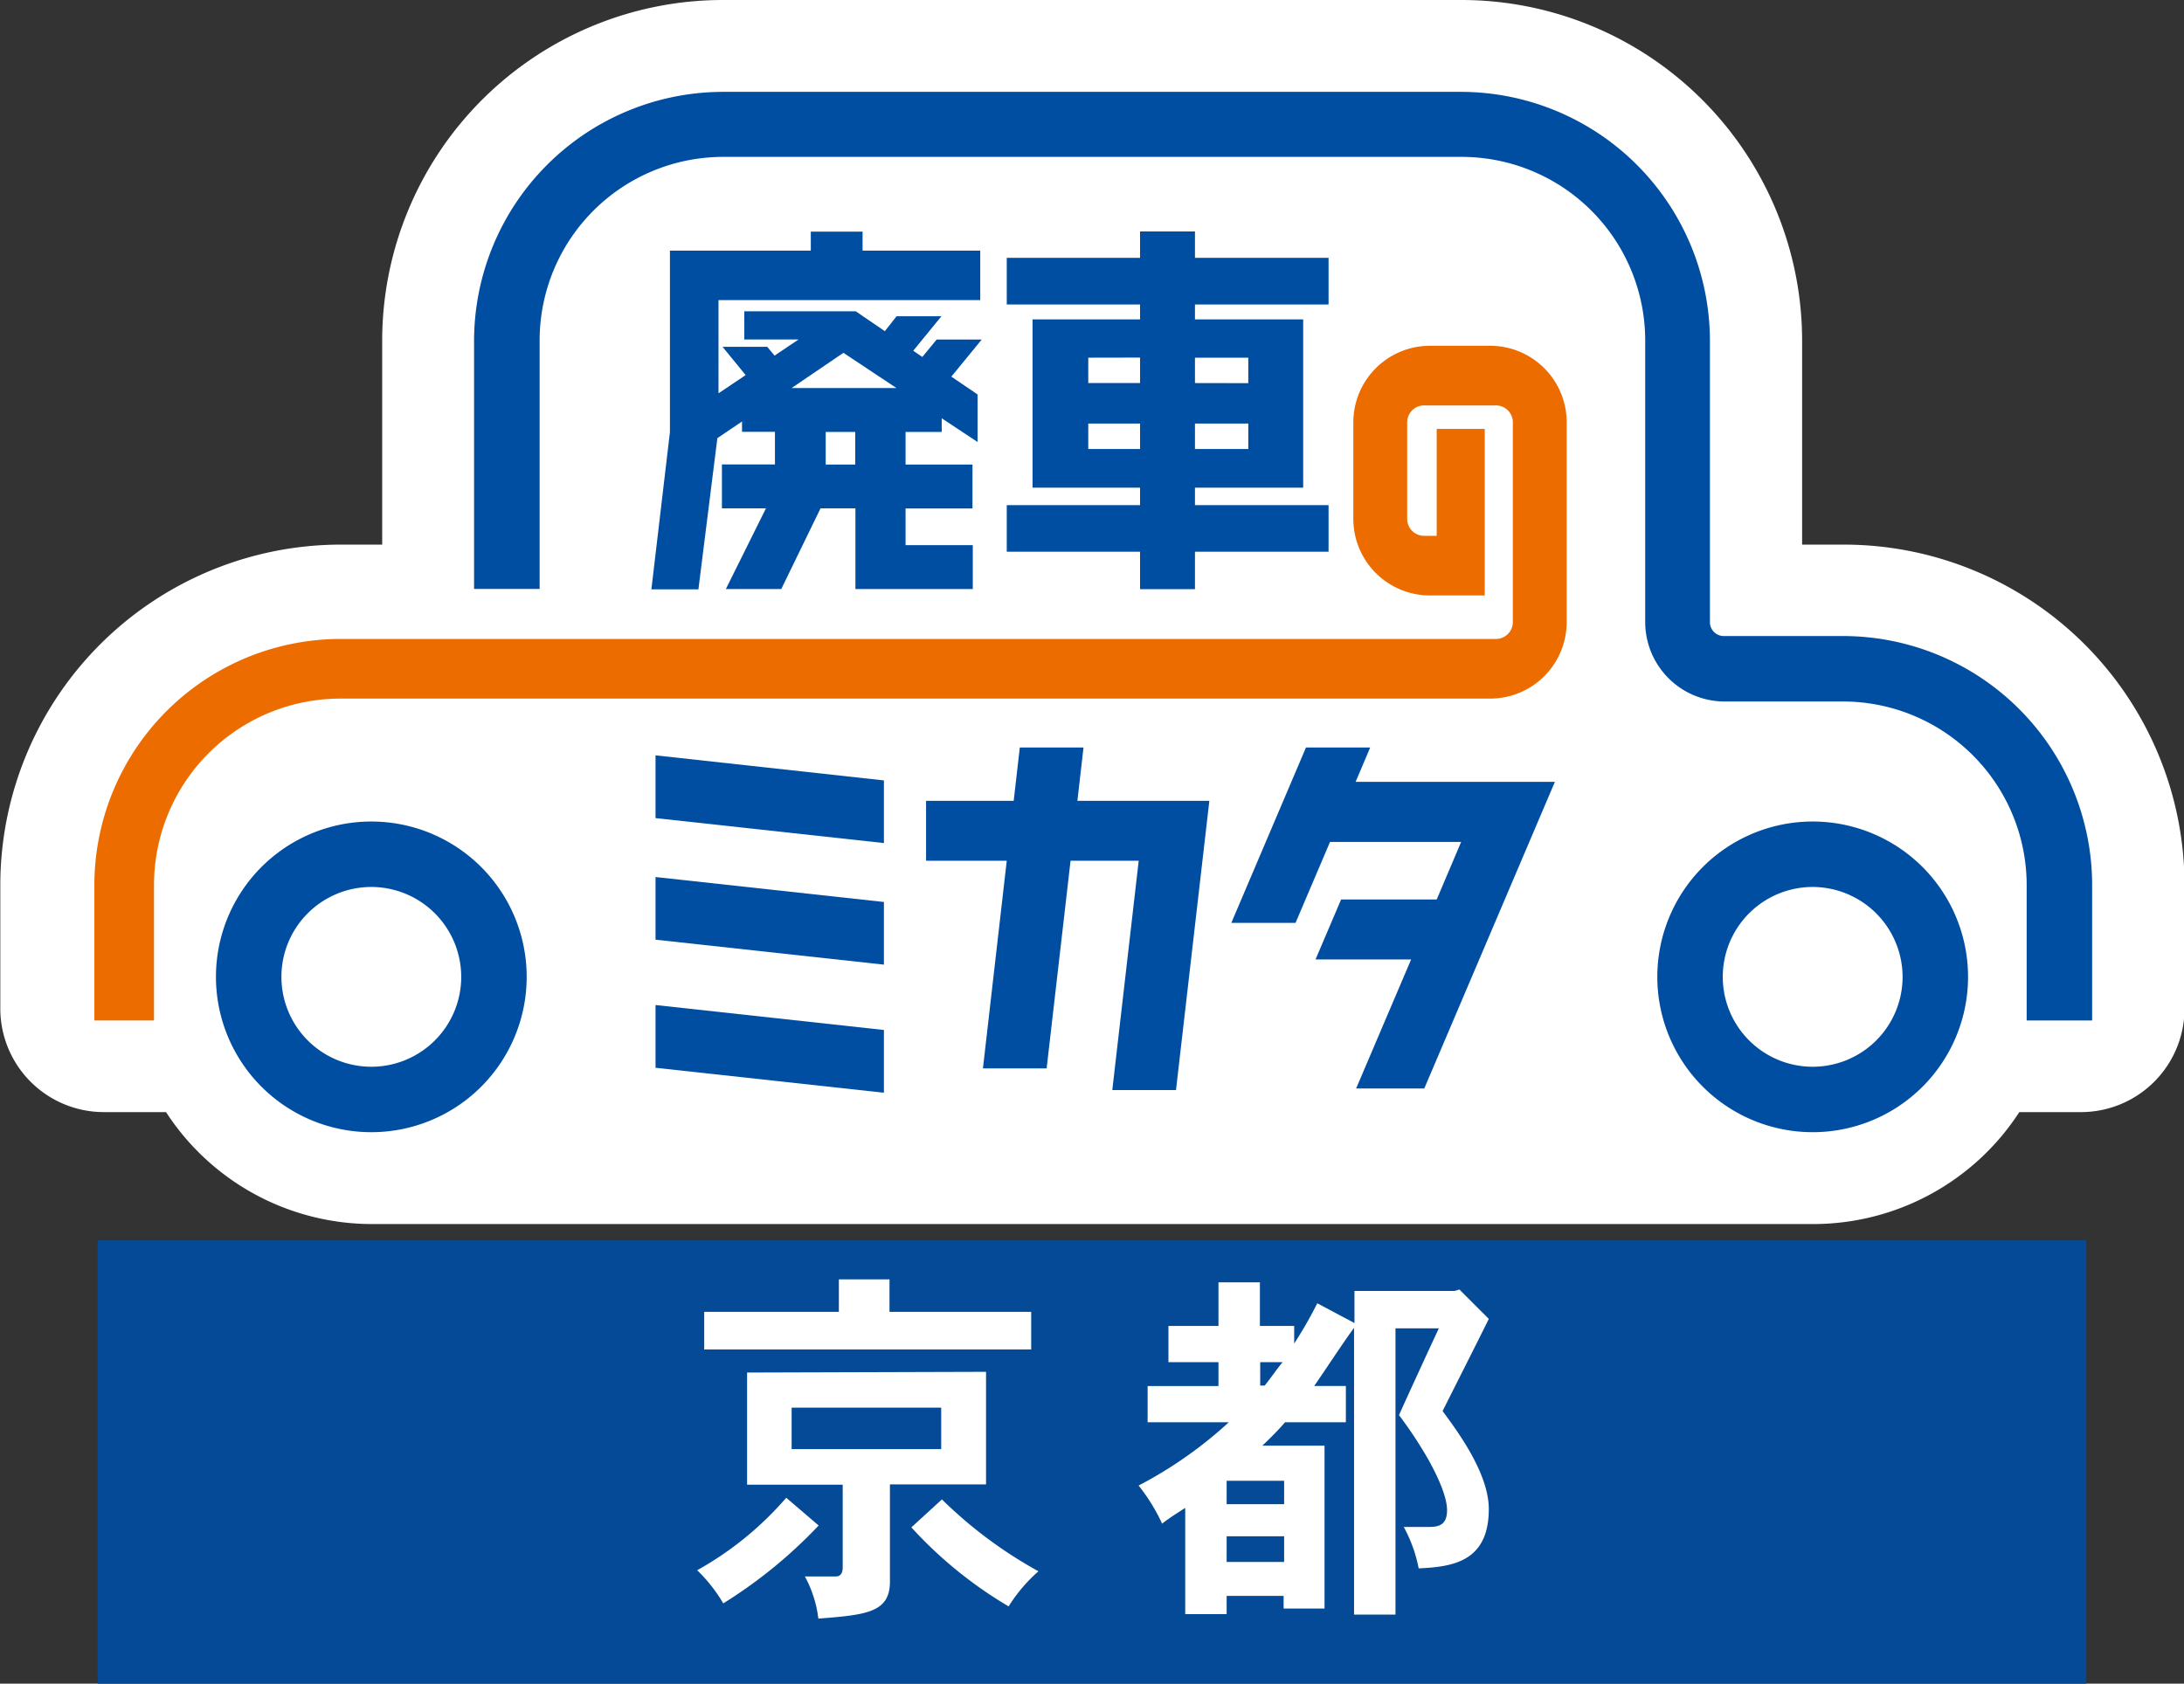 <svg id="フッターロゴアウトライン" xmlns="http://www.w3.org/2000/svg" viewBox="0 0 210.86 162.58"><rect x="0" y="0" width="210.86" height="162.58" fill="#333333" stroke="none"/><defs><style>.cls-1{fill:#fff;}.cls-2{fill:#004ea2;}.cls-3{fill:#ed6c00;}.cls-4{fill:#044a96;}</style></defs><path class="cls-1" d="M245.56,280.05h-4V260.33a32.91,32.91,0,0,0-32.87-32.87H137.34a32.91,32.91,0,0,0-32.87,32.87v19.72h-4a32.9,32.9,0,0,0-32.87,32.87v11.93a10,10,0,0,0,10,10h6a23.72,23.72,0,0,0,20,10.81H242.58a23.72,23.72,0,0,0,19.95-10.81h6a10,10,0,0,0,9.95-10V312.92A32.9,32.9,0,0,0,245.56,280.05Z" transform="translate(-67.57 -227.46)"/><path class="cls-2" d="M195.84,256.86v-4.5h-12.9v-2.55h-5.3v2.55H164.77v4.5h12.87v1.44H167.26v16.25h10.38v1.69H164.77v4.5h12.87v3.61h5.3v-3.61h12.9v-4.5h-12.9v-1.69h10.45V258.3H182.94v-1.44Zm-18.2,11.5v2.46h-5v-2.46Zm0-6.37v2.46h-5V262Zm10.45,6.37v2.46h-5.15v-2.46Zm-5.15-3.91V262h5.15v2.46Z" transform="translate(-67.57 -227.46)"/><polygon class="cls-2" points="63.29 103.11 85.34 105.52 85.34 99.46 63.29 97.05 63.29 103.11"/><polygon class="cls-2" points="63.29 90.74 85.34 93.15 85.34 87.1 63.29 84.69 63.29 90.74"/><polygon class="cls-2" points="63.29 72.94 63.29 79 85.34 81.41 85.34 75.36 63.29 72.94"/><polygon class="cls-2" points="130.88 75.5 132.29 72.18 126.09 72.18 118.88 89.12 125.08 89.12 128.41 81.3 141.07 81.3 138.71 86.86 129.48 86.86 127.01 92.65 136.24 92.65 130.93 105.11 137.51 105.11 150.12 75.5 130.88 75.5"/><polygon class="cls-2" points="104.02 77.33 104.61 72.18 98.46 72.18 97.87 77.33 89.41 77.33 89.41 83.12 97.2 83.12 94.9 103.17 101.05 103.17 103.36 83.12 109.94 83.12 107.39 105.26 113.54 105.26 116.76 77.33 104.02 77.33"/><path class="cls-2" d="M103.42,306.79a15,15,0,1,0,15,15A15,15,0,0,0,103.42,306.79Zm8.68,15a8.68,8.68,0,1,1-8.68-8.68A8.69,8.69,0,0,1,112.1,321.79Z" transform="translate(-67.57 -227.46)"/><path class="cls-2" d="M245.56,288.88H234a1.34,1.34,0,0,1-1.34-1.34V260.33a24.07,24.07,0,0,0-24-24H137.34a24.07,24.07,0,0,0-24,24v24h6.33v-24a17.73,17.73,0,0,1,17.71-17.72h71.32a17.73,17.73,0,0,1,17.71,17.72v27.21A7.68,7.68,0,0,0,234,295.2h11.52a17.74,17.74,0,0,1,17.72,17.72V326h6.32V312.92A24.06,24.06,0,0,0,245.56,288.88Z" transform="translate(-67.57 -227.46)"/><path class="cls-2" d="M242.58,306.79a15,15,0,1,0,15,15A15,15,0,0,0,242.58,306.79Zm8.68,15a8.68,8.68,0,1,1-8.68-8.68A8.7,8.7,0,0,1,251.26,321.79Z" transform="translate(-67.57 -227.46)"/><path class="cls-3" d="M211.39,260.85h-5.77a7.4,7.4,0,0,0-7.39,7.38v9.34a7.4,7.4,0,0,0,7.39,7.39h5.3V268.88h-4.64V279.2h-1.22a1.63,1.63,0,0,1-1.63-1.63v-9.34a1.63,1.63,0,0,1,1.63-1.62H212a1.63,1.63,0,0,1,1.63,1.62v19.31a1.63,1.63,0,0,1-1.63,1.62H100.44a23.79,23.79,0,0,0-23.76,23.76V326h5.76V312.92a18,18,0,0,1,18-18h111a7.39,7.39,0,0,0,7.39-7.38V268.23A7.39,7.39,0,0,0,211.39,260.85Z" transform="translate(-67.57 -227.46)"/><path class="cls-2" d="M162.35,260.25H158l-1.38,1.68-.88-.6,2.72-3.33h-4.33L153,259.44l-2.81-1.92H139.43v2.72h5.24l-2.32,1.56-.7-.85h-4.32l2.23,2.73-2.62,1.76v-9h25.27v-4.78H150.85v-1.83h-5v1.83h-13.6v17.52l-1.79,15.19H135l1.83-14.6,2.38-1.61v1h3.18v3.15h-5.12v4.24h4.25l-3.87,7.79H143l3.79-7.79h3.37v7.79h11.33V280.1H155v-3.54h6.46v-4.24H155v-3.15h3.49v-1.32l3.46,2.29v-4.59l-2.53-1.72Zm-12.21,12.07h-2.85v-3.15h2.85ZM144,264.93l5-3.4,5.12,3.4Z" transform="translate(-67.57 -227.46)"/><g id="都道府県"><rect class="cls-4" x="9.43" y="119.78" width="192" height="42.8"/><path class="cls-1" d="M146.61,374.77a46.24,46.24,0,0,1-9.21,7.52,15,15,0,0,0-2.52-3.2,31.8,31.8,0,0,0,8.6-7ZM153.45,351v3.14h13.68v3.63H135.56v-3.63h13V351Zm9.32,8.93v10.87h-9.28v9.4c0,3-2.34,3.2-6.91,3.56a11.27,11.27,0,0,0-1.3-4.07h3c.43,0,.65-.32.65-.86v-8H139.7V360ZM144,363.39v4h14.44v-4Zm14.51,8.86a42.46,42.46,0,0,0,9.32,6.94,15.22,15.22,0,0,0-2.88,3.39,40.57,40.57,0,0,1-9.39-7.63Z" transform="translate(-67.57 -227.46)"/><path class="cls-1" d="M198.34,355.22v-3.1H208l.47-.14,2.84,2.84c-.72,1.48-4.36,8.68-4.46,8.9,1.29,1.76,4.46,5.93,4.46,9.46,0,5.11-3.53,5.58-6.77,5.73a13.8,13.8,0,0,0-1.44-4h2.24c.9,0,1.94,0,1.94-1.62,0-.58-.18-2-1.87-5a40.67,40.67,0,0,0-2.77-4.18c.57-1.29,3.27-7.16,3.85-8.38H202.3v27.64h-4V355.69c-.68.86-3.31,4.86-3.85,5.61h3.06v3.5h-5.87c-.68.79-1.37,1.47-2.19,2.26h6v15.73h-3.95v-1.22H186v1.76h-4V373.07c-.72.47-1.44.9-2.23,1.52a18.22,18.22,0,0,0-2.27-3.68,40.43,40.43,0,0,0,8.71-6.11h-7.84v-3.5h6.84V359h-4.83v-3.5h4.83v-4.21h4v4.21h3.31v1.7a40.63,40.63,0,0,0,2.23-3.89ZM186,370.45v2.26h5.55v-2.26Zm0,5.36v2.48h5.55v-2.48ZM189.24,359v2.26h.43c.64-.79,1.11-1.51,1.73-2.26Z" transform="translate(-67.57 -227.46)"/></g></svg>